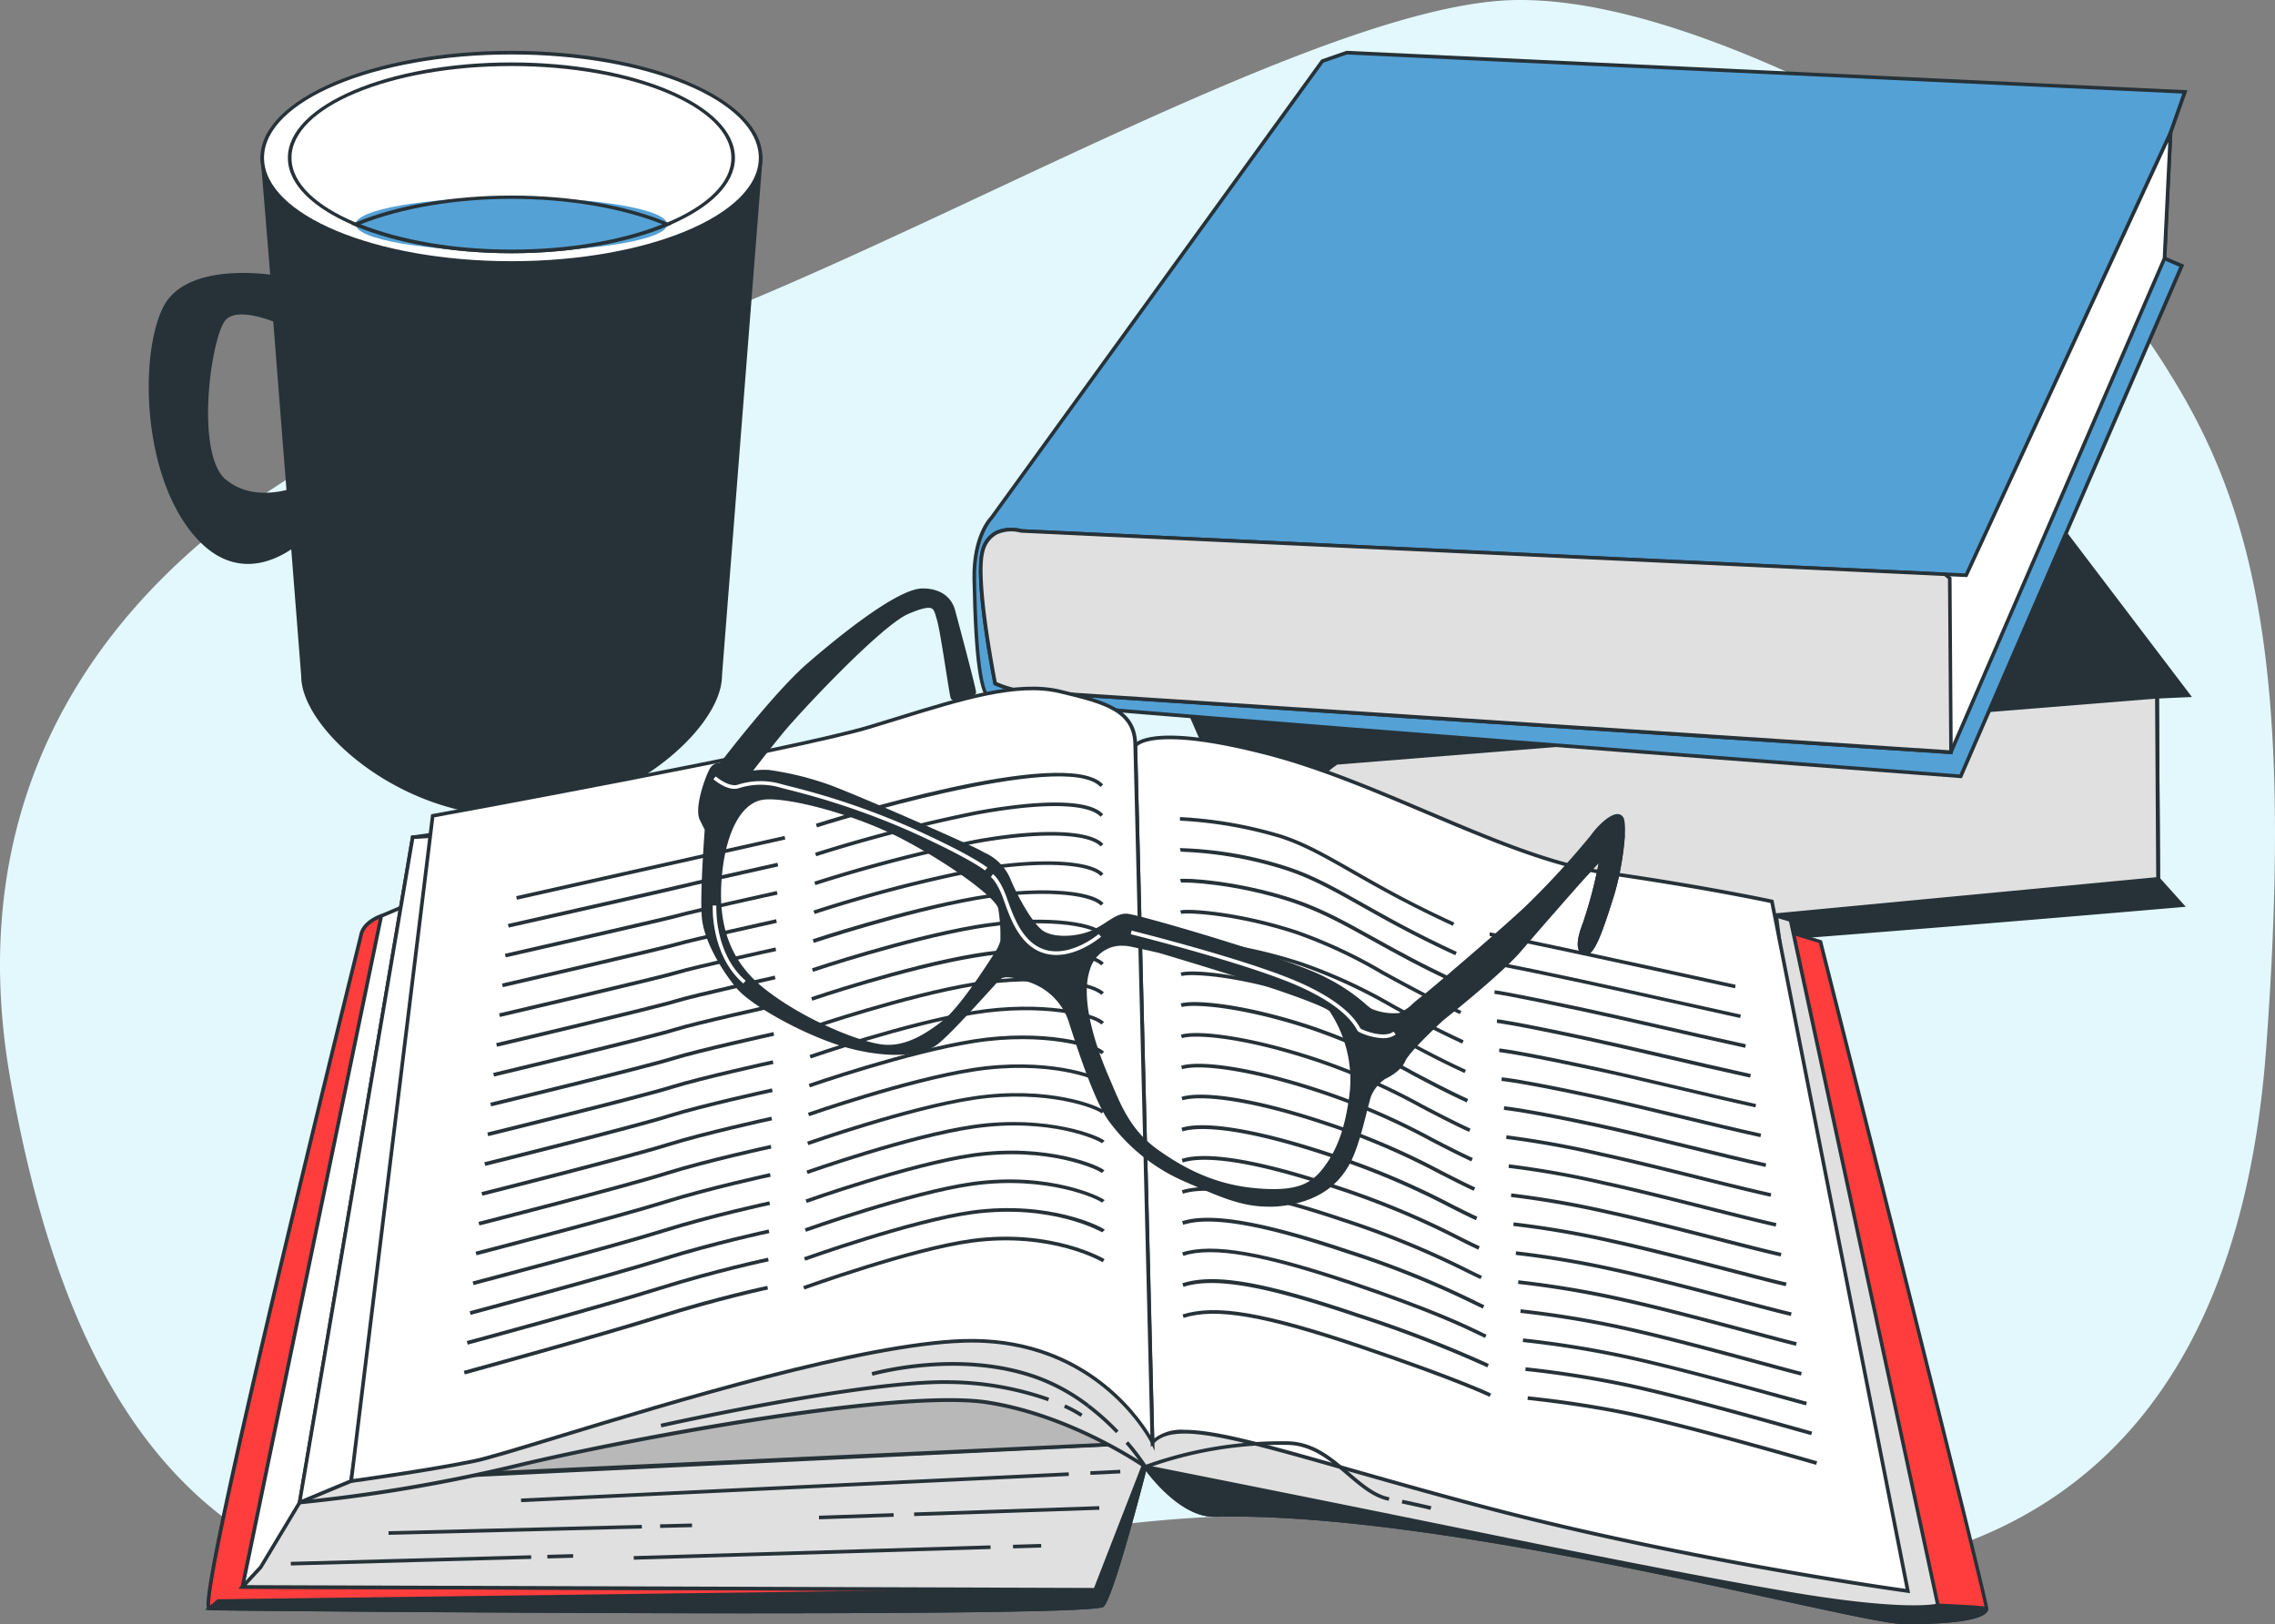 <?xml version="1.0" encoding="UTF-8"?>
<svg xmlns="http://www.w3.org/2000/svg" width="378.107" height="270" viewBox="0 0 378.107 270">
  <rect x="0" y="0" width="378.107" height="270" fill="#808080" stroke="none"/>
  <g id="HomePage_toeic" transform="translate(-40.222 -0.003)">
    <g id="freepik--background-simple--inject-2" transform="translate(0 0.003)">
      <path id="Tracé_311" data-name="Tracé 311" d="M360.587,62.037a106.222,106.222,0,0,0-36.246-35.88C305,14.893,274.407-.457,251.676.013,215.823.748,135.159,51.29,92.982,60.9S-11.164,106.417,1.732,179.49s47.11,94.862,112.575,85.247,88.768-19.229,141.835-7.072,114.06,3.868,120.49-83.3c4.724-63.826-2.236-90.193-16.045-112.326Z" transform="translate(40.222 -0.003)" fill="#e2f8fd"></path>
    </g>
    <g id="freepik--Mug--inject-2" transform="translate(64.942 8.453)">
      <path id="Tracé_312" data-name="Tracé 312" d="M65.411,107.56l1.627,19.8s-14.115-2.313-17.856,5.175S45.435,159.6,54.176,170c6.3,7.5,13.024,4.41,16.3,2.1l1.7,21.633c0,8.078,15.518,22.958,34.663,22.958s34.663-14.88,34.663-22.958l6.753-86.145ZM59.17,161.271c-5.422-4.578-2.5-24.56,0-27.054,1.849-1.855,6.223-.5,8.355.325l2.235,28.494C66.971,163.729,62.574,164.145,59.17,161.271Z" transform="translate(-46.551 -89.777)" fill="#263238"></path>
      <path id="Tracé_313" data-name="Tracé 313" d="M106.665,216.778c-18.627,0-34.94-14.494-34.94-23.259l-1.657-21.084c-3.614,2.41-10.127,4.874-16.265-2.44-8.554-10.193-8.952-29.952-5.03-37.8,3.5-6.994,15.452-5.723,17.8-5.422l-1.62-19.747h83.458v.325L141.653,193.5c-.024,8.783-16.368,23.277-34.988,23.277Zm-36.1-45.446L72.3,193.494c0,7.578,14.862,22.681,34.368,22.681S141,201.073,141,193.518l6.729-85.868H65.574L67.2,127.53l-.386-.06c-.139,0-13.928-2.193-17.536,5.018-3.849,7.7-3.458,27.109,4.958,37.133,6.09,7.229,12.572,4.392,15.892,2.042Zm-4.916-7.7a10.317,10.317,0,0,1-6.837-2.355c-2.337-1.97-3.012-6.452-3.133-9.862-.307-7.374,1.482-16.006,3.114-17.639,1.934-1.94,6.265-.669,8.675.259l.181.066,2.265,28.916-.247.06A16.483,16.483,0,0,1,65.646,163.633Zm-6.452-2.813c3.151,2.663,7.175,2.452,10.078,1.759l-2.2-28.024c-1.928-.723-6.151-2.03-7.831-.325-1.56,1.53-3.259,10.121-2.964,17.193.193,4.717,1.2,7.976,2.916,9.428v-.03Z" transform="translate(-46.383 -89.566)" fill="#263238"></path>
      <ellipse id="Ellipse_3" data-name="Ellipse 3" cx="41.416" cy="17.482" rx="41.416" ry="17.482" transform="translate(18.866 0.301)" fill="#fff"></ellipse>
      <path id="Tracé_314" data-name="Tracé 314" d="M118.913,113.612c-23.006,0-41.723-7.982-41.723-17.789S95.907,78.04,118.913,78.04s41.717,7.982,41.717,17.783S141.9,113.612,118.913,113.612Zm0-34.97c-22.675,0-41.121,7.711-41.121,17.181s18.446,17.187,41.121,17.187,41.115-7.711,41.115-17.187S141.582,78.642,118.913,78.642Z" transform="translate(-58.631 -78.04)" fill="#263238"></path>
      <ellipse id="Ellipse_4" data-name="Ellipse 4" cx="36.85" cy="15.554" rx="36.85" ry="15.554" transform="translate(23.432 2.229)" fill="#fff"></ellipse>
      <path id="Tracé_315" data-name="Tracé 315" d="M121.927,112.957c-20.482,0-37.157-7.115-37.157-15.862S101.439,81.24,121.927,81.24s37.151,7.114,37.151,15.856S142.409,112.957,121.927,112.957Zm0-31.115c-20.157,0-36.554,6.843-36.554,15.253s16.4,15.259,36.554,15.259,36.548-6.843,36.548-15.259S142.078,81.842,121.927,81.842Z" transform="translate(-61.645 -79.312)" fill="#263238"></path>
      <ellipse id="Ellipse_5" data-name="Ellipse 5" cx="25.892" cy="4.488" rx="25.892" ry="4.488" transform="translate(34.39 24.362)" fill="#54a1d6"></ellipse>
      <path id="Tracé_316" data-name="Tracé 316" d="M128.845,127.564c-9.8,0-19.03-1.6-26.012-4.518l-.663-.277.663-.277c6.982-2.91,16.217-4.512,26.012-4.512s19.03,1.6,26.006,4.512l.669.277-.669.277C147.875,125.962,138.634,127.564,128.845,127.564Zm-25.1-4.819c6.825,2.7,15.7,4.217,25.1,4.217s18.271-1.488,25.09-4.217c-6.819-2.7-15.693-4.217-25.09-4.217s-18.271,1.536-25.1,4.241Z" transform="translate(-68.563 -93.92)" fill="#263238"></path>
    </g>
    <g id="freepik--books-2--inject-2" transform="translate(201.845 8.453)">
      <path id="Tracé_317" data-name="Tracé 317" d="M381.8,140.967s19.7,46.783,24.44,49.259,143.73-9.59,143.73-9.59l-3.946-4.392-.187-30.277,5.2-.229-53.1-69.928L377.961,84.575s-6.4,4.434-7.3,8.313a45.756,45.756,0,0,0-.663,9.681Z" transform="translate(-348.943 -38.593)" fill="#263238"></path>
      <path id="Tracé_318" data-name="Tracé 318" d="M410.69,190.61a17.057,17.057,0,0,1-4.777-.349c-4.783-2.494-23.777-47.494-24.578-49.4v-.03l-11.825-38.416v-.042a49.144,49.144,0,0,1,.669-9.759c.855-3.849,7.151-8.313,7.422-8.5l.066-.042h.078L497.871,75.29l.1.133,53.458,70.38-5.482.247.187,29.874,4.271,4.753-.6.048C544.672,181.17,435.358,190.61,410.69,190.61Zm-28.8-50c6.8,16.151,20.621,47.175,24.3,49.091s94.76-5.392,142.959-9.572l-3.614-4.024v-.114l-.187-30.566,4.91-.217-52.651-69.29-119.73,8.741c-.681.488-6.331,4.6-7.108,8.09a47.815,47.815,0,0,0-.663,9.566l11.789,38.3Z" transform="translate(-348.75 -38.386)" fill="#263238"></path>
      <path id="Tracé_319" data-name="Tracé 319" d="M566.9,192.27,430.573,203.246a16.785,16.785,0,0,0-7.44,12.187c-1,8.512,2.44,17.157,5,18.4a16.961,16.961,0,0,0,5.886,1.343l133.067-12.651L566.9,192.27Z" transform="translate(-370.007 -84.896)" fill="#e0e0e0"></path>
      <path id="Tracé_320" data-name="Tracé 320" d="M433.866,235.262a17.048,17.048,0,0,1-6.024-1.374c-2.753-1.337-6.163-10.241-5.169-18.675a17.239,17.239,0,0,1,7.566-12.422l.126-.042,136.651-11.03.193,30.874-.277.03Zm-3.41-31.928a16.674,16.674,0,0,0-7.229,11.934c-1.006,8.6,2.578,16.994,4.819,18.072a16.676,16.676,0,0,0,5.765,1.313l132.754-12.6-.187-29.681L430.457,203.335Z" transform="translate(-369.825 -84.677)" fill="#263238"></path>
      <path id="Tracé_321" data-name="Tracé 321" d="M393.416,15.938,338.422,91.872s-3.012,2.952-2.855,10.187.512,19.036,2.663,19.88S499.513,134.83,499.513,134.83L536.26,49.968l-2.867-1.2.988-20.922,2.41-6.771L397.458,14.54l-4.042,1.4Z" transform="translate(-335.26 -14.233)" fill="#54a1d6"></path>
      <path id="Tracé_322" data-name="Tracé 322" d="M499.507,134.928h-.217c-6.5-.488-159.194-12.09-161.362-12.922-1.741-.669-2.6-6.693-2.861-20.139-.145-7.283,2.819-10.283,2.946-10.41l55.018-75.976,4.181-1.452h.06l139.718,6.554L534.483,27.7,533.5,48.337l2.952,1.265-.12.283-36.819,85.043ZM393.4,15.988l-54.94,75.856c-.06.066-2.934,3.012-2.8,10.006.09,4.645.374,18.783,2.47,19.59,2.066.669,106.067,8.7,160.983,12.886l36.536-84.4-2.783-1.2L533.9,27.53l2.253-6.4L397.3,14.638l-3.9,1.349Z" transform="translate(-335.061 -14.03)" fill="#263238"></path>
      <path id="Tracé_323" data-name="Tracé 323" d="M344.078,102.813s-4.976-1.542-6.392,3.241,2.066,22.115,2.066,22.115a18.752,18.752,0,0,0,4.337,1.283c1.367.042,154.5,10.151,154.5,10.151l35.5-82.085,1-20.9-33.964,73.555-157.049-7.361Z" transform="translate(-335.971 -23.011)" fill="#fff"></path>
      <path id="Tracé_324" data-name="Tracé 324" d="M498.588,138.906h-.211c-1.53-.1-153.151-10.115-154.495-10.151a19.592,19.592,0,0,1-4.446-1.3l-.145-.066-.03-.157c-.145-.711-3.476-17.47-2.054-22.259a4.89,4.89,0,0,1,2.343-3.1,6.334,6.334,0,0,1,4.386-.355l156.808,7.355,34.524-74.79-1.1,22.542ZM339.816,126.942a17.492,17.492,0,0,0,4.084,1.2c1.343.036,145.531,9.56,154.3,10.139l35.4-81.85.922-19.277-33.4,72.32h-.2L343.834,102.1h-.042a5.782,5.782,0,0,0-3.958.3,4.364,4.364,0,0,0-2.054,2.741c-1.3,4.41,1.7,20.06,2.036,21.807Z" transform="translate(-335.775 -22.002)" fill="#263238"></path>
      <path id="Tracé_325" data-name="Tracé 325" d="M497.615,153.542l-153.537-7.2s-4.976-1.542-6.392,3.241,2.066,22.115,2.066,22.115a18.752,18.752,0,0,0,4.337,1.283c1.367.042,154.5,10.151,154.5,10.151l-.211-28.916-.765-.675Z" transform="translate(-335.971 -66.542)" fill="#e0e0e0"></path>
      <path id="Tracé_326" data-name="Tracé 326" d="M498.7,183.266h-.325c-1.53-.1-153.151-10.115-154.495-10.151a19.591,19.591,0,0,1-4.446-1.3l-.145-.066-.03-.157c-.145-.711-3.476-17.47-2.054-22.259a4.89,4.89,0,0,1,2.343-3.1,6.334,6.334,0,0,1,4.386-.355L497.552,153.1l.946.807v.139l.2,29.217ZM339.816,171.3a17.492,17.492,0,0,0,4.084,1.2c1.337.036,144.38,9.482,154.218,10.127l-.211-28.47-.6-.5-153.471-7.2h-.042a5.782,5.782,0,0,0-3.958.3,4.364,4.364,0,0,0-2.054,2.741c-1.3,4.41,1.7,20.06,2.036,21.807Z" transform="translate(-335.775 -66.356)" fill="#263238"></path>
    </g>
    <g id="freepik--book-1--inject-2" transform="translate(74.284 114.152)">
      <path id="Tracé_327" data-name="Tracé 327" d="M382.658,346s5.627,8.115,11.506,7.988c39.193-.855,106.784,17.916,114.627,17.916s13.675-.693,13.675-2.361S494.881,258.7,494.881,258.7l-5.47-1.663,18.783,106.543s-23.307-3.325-70.392-11.175-45.181-14.458-50.868-13.289S382.658,346,382.658,346Z" transform="translate(-226.362 -216.346)" fill="#ff3d3d"></path>
      <path id="Tracé_328" data-name="Tracé 328" d="M508.586,371.951c-2.374,0-10.084-1.681-20.753-4.006-24.844-5.422-66.44-14.506-93.868-13.856H393.8c-5.916,0-11.38-7.783-11.609-8.115l-.048-.1a6.98,6.98,0,0,1,.687-4.819,5.649,5.649,0,0,1,3.825-2.41c2.048-.422,3.169.108,5.615,1.277,4.669,2.223,14.38,6.843,45.362,12.012,43.205,7.229,66.651,10.633,69.976,11.115l-18.8-106.627,6.1,1.861.042.163c1.127,4.458,27.6,109.218,27.6,110.9s-4.687,2.608-13.964,2.608ZM396.658,353.433c27.482,0,67.235,8.669,91.3,13.922,10.633,2.319,18.313,3.994,20.627,3.994,9.862,0,13.374-1.06,13.374-2.06-.084-1.62-18.024-72.928-27.554-110.585l-4.819-1.47L508.363,363.7l-.416-.06c-.229-.036-23.85-3.422-70.4-11.181-31.072-5.175-40.832-9.825-45.524-12.048-2.41-1.139-3.386-1.614-5.229-1.2a5.067,5.067,0,0,0-3.446,2.163,6.273,6.273,0,0,0-.6,4.313c.47.657,5.813,7.928,11.223,7.831.867-.078,1.771-.084,2.687-.084h0Z" transform="translate(-226.157 -216.1)" fill="#263238"></path>
      <path id="Tracé_329" data-name="Tracé 329" d="M514.706,426.271c-8.084-.476-23.813-4.566-62.651-12.536s-67.916-12.8-67.916-12.8l-.819,2.8c1.343,1.765,6.151,7.59,11.139,7.482,39.223-.874,106.814,17.9,114.657,17.9s13.675-.693,13.675-2.361C522.791,426.615,518.736,426.512,514.706,426.271Z" transform="translate(-226.687 -273.559)" fill="#263238"></path>
      <path id="Tracé_330" data-name="Tracé 330" d="M508.917,429.2c-2.374,0-10.084-1.681-20.753-4.006-24.844-5.422-66.428-14.5-93.868-13.855-5.145.133-10.006-5.789-11.386-7.6l-.09-.12.934-3.2.265.042c.289.048,29.566,4.922,67.928,12.8,13.9,2.855,24.789,5.2,33.53,7.084,15.4,3.319,23.88,5.145,29.048,5.422h0c1.536.09,3.084.163,4.4.223q3.964.187,3.964.554c0,1.771-4.7,2.663-13.976,2.663ZM396.989,410.685c27.482,0,67.235,8.669,91.3,13.922,10.633,2.319,18.313,3.994,20.627,3.994,9.1,0,12.8-.9,13.307-1.807-.554-.06-1.91-.12-3.325-.187-1.319-.06-2.867-.133-4.41-.223-5.211-.307-13.711-2.139-29.139-5.458-8.741-1.886-19.627-4.217-33.524-7.084-36.416-7.476-64.633-12.241-67.645-12.747l-.7,2.41c1.434,1.861,5.982,7.229,10.669,7.229h.133c.886-.042,1.789-.048,2.7-.048Z" transform="translate(-226.488 -273.352)" fill="#263238"></path>
      <path id="Tracé_331" data-name="Tracé 331" d="M152.99,252.72s-2.855.952-3.325,3.09-27.825,111.778-25.211,112.049,146.736,1.2,148.4-.476,7.139-23.1,7.139-23.1l-12.145,16.428-125.091-3.09,14.982-102.266-4.747-2.639Z" transform="translate(-123.695 -214.629)" fill="#ff3d3d"></path>
      <path id="Tracé_332" data-name="Tracé 332" d="M214.57,368.474c-41.32,0-89.573-.452-90.362-.524a.392.392,0,0,1-.3-.175c-.434-.6-1.759-2.47,23.982-107.067.747-3.012,1.2-4.88,1.259-5.139.506-2.277,3.4-3.271,3.524-3.307l.127-.042L157.859,255,142.9,357.13l124.6,3.084L280.45,342.69l-.38,1.494c-.56,2.2-5.536,21.53-7.229,23.2-.819.837-27.645,1.084-58.271,1.084Zm-90.181-1.114c4.777.133,144.929,1.163,148.079-.422,1.2-1.2,4.886-14.687,6.627-21.4l-11.3,15.289h-.157l-125.434-3.1.048-.337L157.2,255.328l-4.452-2.446c-.53.2-2.633,1.12-3.012,2.825-.054.265-.506,2.1-1.259,5.151-21.777,88.513-24.506,104.916-24.09,106.5Z" transform="translate(-123.485 -214.43)" fill="#263238"></path>
      <path id="Tracé_333" data-name="Tracé 333" d="M272.953,427.822c1.669-1.669,7.139-23.072,7.139-23.072l-.807,1.084-7.518,19.38-145.784,1.88-1.452,1.2c2.639.235,146.76,1.187,148.423-.476Z" transform="translate(-123.795 -275.074)" fill="#263238"></path>
      <path id="Tracé_334" data-name="Tracé 334" d="M214.395,428.183c-41.32,0-89.573-.452-90.362-.524l-.723-.066,2.1-1.747h.108l145.561-1.873,7.482-19.247,1.717-2.325-.38,1.494c-.56,2.2-5.536,21.53-7.229,23.2h0c-.819.837-27.639,1.084-58.271,1.084Zm-89.519-1.1c11.446.175,143.91,1.108,147.4-.428,1.2-1.307,4.723-14.042,6.512-20.88l-7.3,18.8h-.2l-145.651,1.88-.759.633Z" transform="translate(-123.31 -274.14)" fill="#263238"></path>
      <path id="Tracé_335" data-name="Tracé 335" d="M160.048,250.235l-3.331,1.428L133.65,363.2l141.742.476,9.512-24.494L151.722,345.6,164.09,250Z" transform="translate(-127.421 -213.547)" fill="#fff"></path>
      <path id="Tracé_336" data-name="Tracé 336" d="M275.35,363.766h-.2L133.03,363.29l23.181-112.049,3.572-1.512,4.4-.259-.042.361-12.325,95.242,133.29-6.422-9.759,25.115Zm-141.567-1.072,141.169.47,9.271-23.868-133.091,6.416.048-.355,12.313-95.248-3.614.217-3.139,1.343Z" transform="translate(-127.175 -213.337)" fill="#263238"></path>
      <path id="Tracé_337" data-name="Tracé 337" d="M143.162,408.028,136.7,418.781l-3.048,3.277,141.742.476L284.9,398.04l-133.181,6.422Z" transform="translate(-127.421 -272.406)" fill="#e0e0e0"></path>
      <path id="Tracé_338" data-name="Tracé 338" d="M275.139,422.633h-.2L132.5,422.157l3.5-3.765,6.5-10.807,8.753-3.615L284.9,397.53l-9.759,25.1ZM133.88,421.56l140.85.47L284,398.163l-132.669,6.4-8.434,3.506-6.446,10.717Z" transform="translate(-126.964 -272.203)" fill="#263238"></path>
      <path id="Tracé_339" data-name="Tracé 339" d="M303.583,383.6V361.72l-114.392,12.6-8.56,14.988Z" transform="translate(-146.1 -257.966)" fill="#b8b8b8"></path>
      <path id="Tracé_340" data-name="Tracé 340" d="M179.74,389.421l8.91-15.59h.157L303.53,361.18v22.494h-.289l-123.5,5.747Zm9.283-15.03-8.217,14.374L302.927,383.1V361.843l-113.9,12.548Z" transform="translate(-145.746 -257.751)" fill="#263238"></path>
      <path id="Tracé_341" data-name="Tracé 341" d="M171.555,230.252l-3.325.476L149.44,341.313a262.823,262.823,0,0,0,36.386-6.181c20.928-4.976,63.5-12.609,77.772-10.464s26.4,10.681,26.4,10.681,17.807,3.536,37.783,7.578,49.705,10.241,69.446,13.56,24.494,1.9,24.494,1.9L397.225,244.469l-2.38-.687,13.078,103.211s-82.482-22.8-93.434-22.8-16.868-11.657-38.765-15.934-46.386,4.277-67.067,7.831a286.747,286.747,0,0,0-38.289,9.518l5.47-95.368-4.283.012Z" transform="translate(-133.699 -205.691)" fill="#e0e0e0"></path>
      <path id="Tracé_342" data-name="Tracé 342" d="M417.432,358.827c-3.554,0-9.849-.422-20.482-2.217-16.627-2.777-40.289-7.6-59.3-11.494L327.48,343.05c-19.747-3.994-37.6-7.542-37.783-7.578l-.114-.048c-.121-.084-12.241-8.542-26.271-10.651-14.494-2.175-58.434,5.874-77.651,10.458a262.55,262.55,0,0,1-36.434,6.193l-.386.03.066-.38,18.825-110.808,3.614-.506h4.6L170.485,325a290.876,290.876,0,0,1,37.916-9.386c5.217-.9,10.6-2.1,16.3-3.367,16.946-3.783,34.464-7.687,50.88-4.476,11.849,2.319,19.072,6.807,24.88,10.41,4.958,3.084,8.874,5.518,13.825,5.518,10.56,0,85.916,20.711,93.079,22.687L394.245,243.164l3.012.9.036.175,24.536,114.187-.265.078a16.325,16.325,0,0,1-4.133.325ZM289.877,334.893c1.169.235,18.554,3.687,37.723,7.566l10.169,2.066c19.006,3.874,42.663,8.687,59.265,11.488,16.91,2.855,22.825,2.193,24.1,1.97l-24.4-113.446-1.765-.53,13.078,103.2-.434-.12c-.825-.229-82.579-22.789-93.374-22.789-5.127,0-9.108-2.476-14.145-5.608-5.759-3.578-12.934-8.036-24.7-10.331-16.265-3.187-33.735.7-50.6,4.47-5.7,1.271-11.09,2.476-16.325,3.38a287.946,287.946,0,0,0-38.247,9.5l-.422.145,5.488-95.513h-3.94l-3.09.44L149.575,340.767a267.068,267.068,0,0,0,35.958-6.145c19.88-4.741,63.115-12.651,77.88-10.47,13.687,2.078,25.566,10.121,26.464,10.741Z" transform="translate(-133.46 -205.5)" fill="#263238"></path>
      <path id="Tracé_343" data-name="Tracé 343" d="M158,337.755l-8.56,3.566,18.789-110.585,7.608-.476Z" transform="translate(-133.699 -205.699)" fill="#fff"></path>
      <path id="Tracé_344" data-name="Tracé 344" d="M148.79,341.594l18.922-111.362,8.229-.512L158.013,337.757l-9.223,3.837ZM168.224,230.8,149.549,340.618l7.9-3.3L175.2,230.371Z" transform="translate(-133.441 -205.484)" fill="#263238"></path>
      <path id="Tracé_345" data-name="Tracé 345" d="M379.99,204.866s2.145-3.807,21.645,1.2,39.922,17.566,56.573,19.94,27.572,4.723,27.572,4.723l22.6,114.633s-36.85-4.994-71.573-14.247-49.44-15.446-53.958-10.434Z" transform="translate(-225.363 -195.052)" fill="#fff"></path>
      <path id="Tracé_346" data-name="Tracé 346" d="M508.563,345.554l-.416-.06c-.367-.048-37.277-5.1-71.621-14.277-8.265-2.2-15.313-4.217-21.524-5.982-19.181-5.464-28.819-8.2-32.133-4.536l-.506.554L379.49,204.6l.042-.072c.09-.169,2.476-3.952,21.976,1.042,8.9,2.283,18.012,6.145,26.819,9.874,10.645,4.512,20.693,8.777,29.723,10.066,16.464,2.349,27.5,4.735,27.609,4.759l.193.042ZM387.99,318.4c5.241,0,13.777,2.41,27.2,6.253,6.211,1.765,13.253,3.771,21.518,5.982,32.307,8.633,66.946,13.615,71.1,14.2L485.34,230.819c-1.542-.325-12.121-2.53-27.374-4.711-9.109-1.3-19.193-5.578-29.874-10.1-8.783-3.729-17.874-7.578-26.735-9.849-17.47-4.482-20.856-1.807-21.259-1.38l2.831,115.061A7.5,7.5,0,0,1,387.99,318.4Z" transform="translate(-225.164 -194.86)" fill="#263238"></path>
      <g id="Groupe_30" data-name="Groupe 30" transform="translate(23.958)">
        <path id="Tracé_347" data-name="Tracé 347" d="M518.527,266.585c-38.386-8.434-40.693-8.687-40.777-8.693v-.6c.048,0,1.681.1,40.886,8.711Z" transform="translate(-288.189 -216.446)" fill="#263238"></path>
        <path id="Tracé_348" data-name="Tracé 348" d="M519.633,274.7c-4.892-1.078-9.4-2.078-13.44-2.982-5.114-1.139-9.53-2.12-13.048-2.874-13.289-2.849-14.681-2.97-14.735-2.976l.03-.6c.048,0,1.3.09,14.831,3.012,3.518.753,7.934,1.741,13.048,2.88l13.446,2.976Z" transform="translate(-288.451 -219.618)" fill="#263238"></path>
        <path id="Tracé_349" data-name="Tracé 349" d="M520.735,282.836c-5.1-1.12-10.127-2.265-14.572-3.277-4.741-1.078-8.831-2.006-12.193-2.729-13.048-2.8-14.837-2.952-14.91-2.958l.042-.6c.066,0,1.807.145,14.994,2.97,3.361.723,7.458,1.657,12.2,2.735,4.44,1.006,9.47,2.151,14.566,3.271l-.133.59Z" transform="translate(-288.71 -222.799)" fill="#263238"></path>
        <path id="Tracé_350" data-name="Tracé 350" d="M521.817,290.969c-4.819-1.054-9.729-2.2-14.494-3.307-4.663-1.078-9.072-2.1-12.542-2.849-12.753-2.735-15.06-2.934-15.06-2.94l.042-.6c.09,0,2.319.193,15.175,2.952,3.476.747,7.886,1.765,12.554,2.849,4.765,1.1,9.693,2.247,14.458,3.3Z" transform="translate(-288.972 -225.98)" fill="#263238"></path>
        <path id="Tracé_351" data-name="Tracé 351" d="M522.945,299.125c-4.386-.964-9.325-2.133-14.1-3.259-4.91-1.157-9.548-2.259-13.223-3.012-12.434-2.669-15.235-2.922-15.265-2.922l.048-.6c.108,0,2.831.247,15.343,2.934,3.681.789,8.319,1.886,13.253,3.048,4.771,1.127,9.7,2.289,14.084,3.253l-.145.56Z" transform="translate(-289.226 -229.184)" fill="#263238"></path>
        <path id="Tracé_352" data-name="Tracé 352" d="M524.046,307.238c-3.94-.867-8.813-2.036-13.53-3.169-4.988-1.2-10.151-2.446-14.06-3.283-12.115-2.6-15.41-2.9-15.446-2.9l.054-.6c.133,0,3.343.3,15.518,2.916,3.916.843,9.078,2.084,14.078,3.283,4.711,1.133,9.578,2.307,13.512,3.169Z" transform="translate(-289.485 -232.345)" fill="#263238"></path>
        <path id="Tracé_353" data-name="Tracé 353" d="M525.152,315.37c-3.488-.765-8.048-1.88-12.88-3.06-5.313-1.3-10.843-2.645-14.988-3.542-11.777-2.53-15.578-2.88-15.615-2.886l.048-.6c.036,0,3.861.349,15.693,2.892,4.181.9,9.687,2.247,15.006,3.548,4.819,1.175,9.38,2.289,12.861,3.054l-.126.6Z" transform="translate(-289.747 -235.526)" fill="#263238"></path>
        <path id="Tracé_354" data-name="Tracé 354" d="M526.254,323.507c-3.012-.669-7.464-1.765-12.145-2.928-5.669-1.41-11.53-2.861-15.994-3.825a156.756,156.756,0,0,0-15.8-2.861l.054-.6a159.024,159.024,0,0,1,15.868,2.874c4.47.964,10.337,2.41,16.012,3.831,4.681,1.163,9.1,2.259,12.127,2.922Z" transform="translate(-290.006 -238.711)" fill="#263238"></path>
        <path id="Tracé_355" data-name="Tracé 355" d="M527.356,331.639c-2.6-.572-6.837-1.639-11.313-2.765-5.771-1.458-12.313-3.108-17.1-4.139a149.138,149.138,0,0,0-15.97-2.843l.054-.6a156.8,156.8,0,0,1,16.042,2.861c4.819,1.03,11.343,2.681,17.121,4.139,4.476,1.127,8.7,2.193,11.3,2.765Z" transform="translate(-290.264 -241.891)" fill="#263238"></path>
        <path id="Tracé_356" data-name="Tracé 356" d="M528.462,339.8c-2.181-.476-6.024-1.452-10.422-2.584-6.157-1.578-13.133-3.361-18.265-4.47a158.1,158.1,0,0,0-16.145-2.825l.054-.6a154.313,154.313,0,0,1,16.217,2.837c5.145,1.108,12.127,2.892,18.289,4.47,4.416,1.127,8.229,2.108,10.4,2.584l-.133.59Z" transform="translate(-290.527 -245.084)" fill="#263238"></path>
        <path id="Tracé_357" data-name="Tracé 357" d="M529.563,347.919c-1.771-.392-5.319-1.313-9.428-2.38-6.247-1.621-14.018-3.614-19.536-4.819a154.386,154.386,0,0,0-16.319-2.807l.054-.6a159.205,159.205,0,0,1,16.4,2.813c5.53,1.2,13.307,3.211,19.56,4.819,4.1,1.066,7.645,1.988,9.41,2.374Z" transform="translate(-290.785 -248.261)" fill="#263238"></path>
        <path id="Tracé_358" data-name="Tracé 358" d="M530.671,356.047c-1.392-.307-4.47-1.12-8.367-2.145-6.3-1.657-14.934-3.928-20.874-5.211a157.472,157.472,0,0,0-16.5-2.789l.06-.6a160.606,160.606,0,0,1,16.566,2.8c5.952,1.283,14.59,3.56,20.9,5.223,3.886,1.018,6.958,1.807,8.337,2.133l-.127.59Z" transform="translate(-291.043 -251.437)" fill="#263238"></path>
        <path id="Tracé_359" data-name="Tracé 359" d="M531.777,364.18c-1.03-.229-3.741-.952-7.169-1.867-6.723-1.807-15.928-4.253-22.35-5.639A160.813,160.813,0,0,0,485.59,353.9l.054-.6a160.577,160.577,0,0,1,16.741,2.777c6.434,1.392,15.663,3.849,22.38,5.651,3.422.91,6.12,1.633,7.139,1.855Z" transform="translate(-291.306 -254.618)" fill="#263238"></path>
        <path id="Tracé_360" data-name="Tracé 360" d="M532.867,372.312c-.7-.157-2.849-.735-5.825-1.542-6.349-1.723-16.988-4.6-23.964-6.114A164.517,164.517,0,0,0,486.21,361.9l.06-.6a163.832,163.832,0,0,1,16.916,2.765c6.994,1.506,17.639,4.392,23.994,6.115,2.97.807,5.115,1.386,5.8,1.536l-.108.6Z" transform="translate(-291.552 -257.799)" fill="#263238"></path>
        <path id="Tracé_361" data-name="Tracé 361" d="M533.981,380.461c-.4-.09-1.958-.518-4.307-1.163-6.325-1.747-18.072-4.988-25.759-6.627a166.037,166.037,0,0,0-17.024-2.729l.06-.6a167.081,167.081,0,0,1,17.09,2.747c7.675,1.657,19.458,4.9,25.789,6.627,2.259.6,3.892,1.072,4.277,1.157l-.126.59Z" transform="translate(-291.823 -260.995)" fill="#263238"></path>
        <path id="Tracé_362" data-name="Tracé 362" d="M535.106,388.581c-.157-.036-.982-.265-2.47-.681-5.771-1.62-19.277-5.422-27.868-7.271a168.749,168.749,0,0,0-17.169-2.717l.054-.6a172.2,172.2,0,0,1,17.271,2.729c8.608,1.861,22.133,5.657,27.9,7.277,1.331.374,2.3.645,2.44.675l-.163.59Z" transform="translate(-292.105 -264.164)" fill="#263238"></path>
        <path id="Tracé_363" data-name="Tracé 363" d="M536.17,396.708c-.193-.054-19.627-5.723-30.6-8.1-8.4-1.807-17.283-2.687-17.374-2.7l.06-.6a175.7,175.7,0,0,1,17.44,2.7c10.988,2.41,30.446,8.054,30.639,8.108Z" transform="translate(-292.344 -267.345)" fill="#263238"></path>
        <path id="Tracé_364" data-name="Tracé 364" d="M437.666,243.544c-7.476-3.44-12.735-6.44-16.958-8.849-4.392-2.512-7.868-4.488-11.7-5.729a70.171,70.171,0,0,0-16.7-2.9v-.6a70.626,70.626,0,0,1,16.868,2.934c3.9,1.259,7.392,3.253,11.819,5.777,4.217,2.41,9.458,5.422,16.91,8.825Z" transform="translate(-254.219 -203.79)" fill="#263238"></path>
        <path id="Tracé_365" data-name="Tracé 365" d="M438.053,251.83c-6.7-3.084-11.645-5.868-15.615-8.1-4.633-2.608-8.3-4.669-12.59-6.06a64.215,64.215,0,0,0-17.422-3.048l-.157-.6a63.318,63.318,0,0,1,17.765,3.06c4.355,1.41,8.036,3.482,12.7,6.108,4.163,2.343,8.886,5.006,15.572,8.084Z" transform="translate(-254.203 -207.185)" fill="#263238"></path>
        <path id="Tracé_366" data-name="Tracé 366" d="M438.453,260.1c-5.976-2.753-10.392-5.2-14.289-7.374-4.849-2.7-8.681-4.819-13.458-6.386-9.349-3.048-17.693-3.337-18.2-3.187l-.181-.6c.723-.229,9.362.187,18.572,3.193,4.819,1.578,8.687,3.717,13.566,6.434,3.886,2.157,8.289,4.608,14.247,7.349l-.253.572Z" transform="translate(-254.223 -210.566)" fill="#263238"></path>
        <path id="Tracé_367" data-name="Tracé 367" d="M438.858,268.412c-5.289-2.41-9.374-4.675-12.976-6.627a80.51,80.51,0,0,0-14.319-6.693c-9.855-3.229-18.127-3.614-19.012-3.331l-.181-.572c1.2-.386,9.729.169,19.38,3.331a81.443,81.443,0,0,1,14.422,6.735c3.615,1.976,7.669,4.217,12.934,6.627l-.247.53Z" transform="translate(-254.243 -213.978)" fill="#263238"></path>
        <path id="Tracé_368" data-name="Tracé 368" d="M439.258,276.684c-4.633-2.133-8.374-4.163-11.675-5.952a87.025,87.025,0,0,0-15.169-6.988c-10.554-3.47-18.675-3.825-19.813-3.464l-.181-.572c1.464-.47,10.1.151,20.187,3.464a86.9,86.9,0,0,1,15.265,7.03c3.289,1.807,7.024,3.807,11.633,5.934Z" transform="translate(-254.263 -217.352)" fill="#263238"></path>
        <path id="Tracé_369" data-name="Tracé 369" d="M439.657,284.96c-4.012-1.843-7.259-3.584-10.392-5.271a91.294,91.294,0,0,0-15.994-7.229c-11.163-3.687-19.163-4.066-20.621-3.614l-.181-.572c1.837-.6,10.428.114,20.988,3.614a94.809,94.809,0,0,1,16.09,7.3c3.127,1.681,6.367,3.416,10.362,5.253l-.253.524Z" transform="translate(-254.282 -220.736)" fill="#263238"></path>
        <path id="Tracé_370" data-name="Tracé 370" d="M440.056,293.206c-3.428-1.572-6.331-3.114-9.133-4.6a100.884,100.884,0,0,0-16.8-7.512c-11.488-3.8-19.627-4.313-21.428-3.735l-.181-.6c2.157-.687,10.578,0,21.8,3.741a99.946,99.946,0,0,1,16.868,7.554c2.8,1.482,5.7,3.012,9.108,4.584Z" transform="translate(-254.302 -224.091)" fill="#263238"></path>
        <path id="Tracé_371" data-name="Tracé 371" d="M440.456,301.5c-2.88-1.325-5.422-2.669-7.91-3.964A105.911,105.911,0,0,0,414.98,289.8c-12.259-4.078-20.139-4.542-22.229-3.88l-.181-.572c2.7-.861,11.548.2,22.6,3.88a108.293,108.293,0,0,1,17.657,7.783c2.464,1.289,5.012,2.626,7.88,3.946Z" transform="translate(-254.322 -227.488)" fill="#263238"></path>
        <path id="Tracé_372" data-name="Tracé 372" d="M440.855,309.77c-2.374-1.09-4.482-2.187-6.717-3.343a114.359,114.359,0,0,0-18.3-7.952c-11.964-3.988-20.331-4.874-23.036-4.012l-.181-.572c2.892-.922,11.247-.036,23.41,4.012a114.867,114.867,0,0,1,18.386,7.988c2.229,1.157,4.331,2.247,6.693,3.331Z" transform="translate(-254.342 -230.865)" fill="#263238"></path>
        <path id="Tracé_373" data-name="Tracé 373" d="M441.275,318.047c-1.9-.874-3.681-1.807-5.566-2.753a121.665,121.665,0,0,0-18.964-8.127c-13.283-4.44-21.145-5.006-23.844-4.151l-.181-.572c2.916-.928,10.807-.325,24.217,4.151a121.923,121.923,0,0,1,19.078,8.163c1.874.964,3.651,1.874,5.542,2.747l-.283.542Z" transform="translate(-254.382 -234.25)" fill="#263238"></path>
        <path id="Tracé_374" data-name="Tracé 374" d="M441.654,326.3c-1.476-.681-2.928-1.422-4.47-2.2a130.258,130.258,0,0,0-19.633-8.277c-16.765-5.608-22.825-4.867-24.651-4.283l-.181-.6c3.976-1.259,13.1.3,25.018,4.289a129.279,129.279,0,0,1,19.717,8.313c1.536.777,2.982,1.512,4.452,2.187l-.253.572Z" transform="translate(-254.382 -237.606)" fill="#263238"></path>
        <path id="Tracé_375" data-name="Tracé 375" d="M442.073,334.57c-1.1-.506-2.235-1.078-3.44-1.681a137.655,137.655,0,0,0-20.211-8.386c-15.831-5.307-22.578-5.331-25.452-4.416l-.181-.6c4.217-1.349,13.175.181,25.825,4.428a138.8,138.8,0,0,1,20.289,8.434c1.2.6,2.337,1.169,3.422,1.669Z" transform="translate(-254.41 -240.984)" fill="#263238"></path>
        <path id="Tracé_376" data-name="Tracé 376" d="M442.453,342.874c-.759-.355-1.56-.753-2.488-1.2a148.044,148.044,0,0,0-20.7-8.434c-13.1-4.4-21.928-5.934-26.259-4.56l-.181-.572c4.512-1.434,13.223.054,26.633,4.56a145.049,145.049,0,0,1,20.777,8.476c.928.458,1.723.855,2.476,1.2l-.253.53Z" transform="translate(-254.422 -244.391)" fill="#263238"></path>
        <path id="Tracé_377" data-name="Tracé 377" d="M442.86,351.137c-.476-.223-1.012-.482-1.639-.789a152.976,152.976,0,0,0-21.084-8.434c-13.855-4.663-22.464-6.157-27.066-4.693l-.181-.6c4.729-1.506,13.446,0,27.44,4.7A154.781,154.781,0,0,1,441.5,349.8c.6.307,1.157.566,1.627.783l-.265.554Z" transform="translate(-254.449 -247.762)" fill="#263238"></path>
        <path id="Tracé_378" data-name="Tracé 378" d="M443.252,359.414l-.916-.44c-2.41-1.157-7.958-3.874-21.362-8.392-14.651-4.94-22.988-6.386-27.868-4.819l-.187-.572c5.018-1.6,13.464-.151,28.247,4.819,13.44,4.536,19.042,7.259,21.434,8.434.361.181.657.325.9.434Z" transform="translate(-254.461 -251.148)" fill="#263238"></path>
        <path id="Tracé_379" data-name="Tracé 379" d="M443.651,367.657l-.349-.169a203.869,203.869,0,0,0-21.476-8.259c-15.259-5.151-23.566-6.59-28.669-4.964l-.187-.6c5.313-1.687,13.458-.3,29.048,4.976a203.334,203.334,0,0,1,21.542,8.283l.343.163-.253.572Z" transform="translate(-254.481 -254.493)" fill="#263238"></path>
        <path id="Tracé_380" data-name="Tracé 380" d="M444.044,375.94c-.048,0-5.048-2.488-21.362-8.006-16.084-5.422-24.1-6.825-29.476-5.108l-.187-.572c5.542-1.765,13.633-.38,29.856,5.108,16.368,5.536,21.392,8.018,21.44,8.042Z" transform="translate(-254.501 -257.891)" fill="#263238"></path>
        <path id="Tracé_381" data-name="Tracé 381" d="M293.976,199.5l2.855,115.82s-8.56-17.6-31.392-16.868-73.247,18.313-81.326,19.976-20.464,3.325-20.464,3.325L177.2,211.168s59.91-10.952,72.561-14.759,23.548-7.831,31.633-5.946S293.976,193.795,293.976,199.5Z" transform="translate(-163.307 -189.686)" fill="#fff"></path>
        <path id="Tracé_382" data-name="Tracé 382" d="M163.08,321.894l.048-.386,13.578-110.8.217-.042c.6-.108,60.061-10.976,72.506-14.735,1.633-.494,3.235-.988,4.819-1.476,10.657-3.3,19.88-6.151,26.976-4.476,7.958,1.874,12.837,3.325,12.837,9.325l2.892,117.2-.6-1.241c-.084-.175-8.753-17.422-31.115-16.717-16.771.524-48.416,10.169-67.326,15.928-6.855,2.09-11.813,3.614-13.958,4.042-8,1.651-20.35,3.319-20.482,3.337l-.392.036Zm14.169-110.681L163.773,321.2c2.157-.3,12.862-1.807,20.042-3.277,2.121-.434,7.319-2.018,13.9-4.024,18.94-5.771,50.6-15.428,67.47-15.958,19.476-.6,28.747,12.175,31.072,15.994L293.436,199.3c0-5.56-4.47-6.886-12.368-8.741-6.964-1.639-16.09,1.2-26.663,4.464-1.578.482-3.181.982-4.819,1.476-12.1,3.651-68.35,13.982-72.338,14.711Z" transform="translate(-163.08 -189.489)" fill="#263238"></path>
        <rect id="Rectangle_68" data-name="Rectangle 68" width="45.711" height="0.602" transform="translate(27.767 34.826) rotate(-12.65)" fill="#263238"></rect>
        <path id="Tracé_383" data-name="Tracé 383" d="M207.023,248.857l-.133-.6c9.753-2.2,28.313-6.4,28.838-6.56.6-.193,15.337-3.47,15.964-3.614l.126.6c-5.3,1.2-15.44,3.452-15.91,3.614C235.246,242.5,208.173,248.6,207.023,248.857Z" transform="translate(-180.498 -208.808)" fill="#263238"></path>
        <path id="Tracé_384" data-name="Tracé 384" d="M206.213,256.906l-.133-.6c.277-.066,27.789-6.337,29.072-6.741s15.494-3.554,16.1-3.693l.133.6c-.151,0-14.868,3.3-16.054,3.675-1.307.452-27.982,6.476-29.121,6.759Z" transform="translate(-180.176 -211.905)" fill="#263238"></path>
        <path id="Tracé_385" data-name="Tracé 385" d="M205.409,264.955l-.139-.6c.271-.06,27.374-6.313,29.313-6.922,1.807-.566,15.663-3.645,16.235-3.771l.133.6c-.145.036-14.41,3.2-16.187,3.759-1.958.614-28.241,6.681-29.356,6.934Z" transform="translate(-179.854 -215.002)" fill="#263238"></path>
        <path id="Tracé_386" data-name="Tracé 386" d="M204.6,273.01l-.139-.6c.271-.06,26.964-6.3,29.548-7.108,2.41-.753,15.807-3.723,16.38-3.849l.126.6c-.139,0-13.952,3.09-16.325,3.837C231.581,266.709,205.695,272.751,204.6,273.01Z" transform="translate(-179.532 -218.1)" fill="#263238"></path>
        <path id="Tracé_387" data-name="Tracé 387" d="M203.789,281.049l-.139-.6c.265-.06,26.554-6.271,29.789-7.289,3.012-.94,15.964-3.807,16.512-3.928l.133.6c-.139.03-13.494,3.012-16.464,3.916C230.361,274.772,204.873,280.8,203.789,281.049Z" transform="translate(-179.21 -221.193)" fill="#263238"></path>
        <path id="Tracé_388" data-name="Tracé 388" d="M202.979,289.1l-.139-.6c.259-.06,26.139-6.247,30.024-7.47,3.614-1.133,16.524-3.982,16.651-4.012l.133.6c-.133.03-13.036,2.874-16.6,3.994C229.141,282.863,203.238,289.038,202.979,289.1Z" transform="translate(-178.888 -224.29)" fill="#263238"></path>
        <path id="Tracé_389" data-name="Tracé 389" d="M202.169,297.153l-.139-.6c.253-.06,25.729-6.229,30.259-7.651,4.217-1.319,16.669-4.066,16.8-4.09l.126.6c-.126.03-12.572,2.771-16.741,4.078-4.548,1.428-30.042,7.6-30.3,7.663Z" transform="translate(-178.566 -227.387)" fill="#263238"></path>
        <path id="Tracé_390" data-name="Tracé 390" d="M201.359,305.2l-.139-.6c.247-.066,25.3-6.211,30.5-7.831,4.783-1.506,16.807-4.145,16.928-4.175l.133.6c-.127,0-12.121,2.663-16.868,4.157-5.217,1.633-30.3,7.789-30.554,7.849Z" transform="translate(-178.244 -230.481)" fill="#263238"></path>
        <path id="Tracé_391" data-name="Tracé 391" d="M200.551,313.224l-.151-.6c.253-.06,24.91-6.187,30.723-8.024,5.386-1.693,16.952-4.217,17.066-4.247l.133.6c-.114,0-11.657,2.548-17.018,4.217C225.472,307.043,200.8,313.175,200.551,313.224Z" transform="translate(-177.918 -233.566)" fill="#263238"></path>
        <path id="Tracé_392" data-name="Tracé 392" d="M199.741,321.289l-.151-.6c.247-.06,24.494-6.169,30.982-8.2,5.976-1.88,17.09-4.307,17.2-4.331l.126.6c-.108,0-11.2,2.446-17.157,4.313C224.253,315.12,199.982,321.228,199.741,321.289Z" transform="translate(-177.596 -236.667)" fill="#263238"></path>
        <path id="Tracé_393" data-name="Tracé 393" d="M198.931,329.338l-.151-.6c.241-.06,24.1-6.145,31.217-8.386,6.578-2.066,17.235-4.386,17.343-4.41l.126.6c-.1,0-10.741,2.331-17.289,4.392-7.151,2.253-31.006,8.343-31.247,8.4Z" transform="translate(-177.274 -239.764)" fill="#263238"></path>
        <path id="Tracé_394" data-name="Tracé 394" d="M198.121,337.383l-.151-.6c.235-.06,23.675-6.121,31.452-8.566,7.175-2.259,17.386-4.47,17.47-4.494l.126.6c-.1,0-10.283,2.229-17.434,4.476C221.807,331.256,198.35,337.322,198.121,337.383Z" transform="translate(-176.952 -242.857)" fill="#263238"></path>
        <path id="Tracé_395" data-name="Tracé 395" d="M197.311,345.432l-.151-.6c.229-.06,23.259-6.1,31.693-8.747,7.771-2.446,17.524-4.554,17.621-4.572l.127.6c-.1,0-9.825,2.12-17.566,4.554C220.588,339.323,197.546,345.372,197.311,345.432Z" transform="translate(-176.63 -245.955)" fill="#263238"></path>
        <path id="Tracé_396" data-name="Tracé 396" d="M196.5,353.473l-.157-.6c.229-.066,22.85-6.084,31.928-8.94,8.368-2.626,17.669-4.627,17.759-4.651l.126.6c-.09,0-9.361,2.012-17.7,4.639C219.388,347.376,196.726,353.4,196.5,353.473Z" transform="translate(-176.304 -249.044)" fill="#263238"></path>
        <path id="Tracé_397" data-name="Tracé 397" d="M195.7,361.522l-.157-.6c.223-.06,22.434-6.06,32.163-9.121,8.97-2.819,17.813-4.711,17.9-4.729l.12.6c-.084,0-8.9,1.9-17.843,4.711-9.741,3.078-31.964,9.078-32.187,9.139Z" transform="translate(-175.986 -252.141)" fill="#263238"></path>
        <path id="Tracé_398" data-name="Tracé 398" d="M194.887,369.563l-.157-.6c.217-.06,22.024-6.024,32.4-9.3,9.56-3.012,17.952-4.819,18.036-4.819l.126.6c-.084,0-8.434,1.807-17.982,4.819C216.941,363.521,195.1,369.5,194.887,369.563Z" transform="translate(-175.664 -255.23)" fill="#263238"></path>
        <path id="Tracé_399" data-name="Tracé 399" d="M292.047,222.328l-.187-.6c1.7-.542,41.675-13.193,47.741-6.524l-.446.41c-5.807-6.361-46.7,6.584-47.109,6.717Z" transform="translate(-214.281 -198.942)" fill="#263238"></path>
        <path id="Tracé_400" data-name="Tracé 400" d="M291.827,230.386l-.187-.572a259.3,259.3,0,0,1,26.747-6.922c5.313-.988,18.012-2.916,21.145.53l-.446.41c-2.03-2.241-9.729-2.367-20.59-.349A258.466,258.466,0,0,0,291.827,230.386Z" transform="translate(-214.194 -202.199)" fill="#263238"></path>
        <path id="Tracé_401" data-name="Tracé 401" d="M291.611,238.419l-.181-.572a249.57,249.57,0,0,1,26.825-6.982c10.717-1.94,19.048-1.657,21.211.723l-.446.41c-1.994-2.2-10.3-2.41-20.657-.536A249.924,249.924,0,0,0,291.611,238.419Z" transform="translate(-214.11 -205.43)" fill="#263238"></path>
        <path id="Tracé_402" data-name="Tracé 402" d="M291.393,246.444l-.193-.572a235.981,235.981,0,0,1,26.91-7.036c10.187-1.807,19.139-1.446,21.283.91l-.446.41c-1.982-2.181-10.892-2.494-20.729-.729a234.907,234.907,0,0,0-26.825,7.018Z" transform="translate(-214.019 -208.654)" fill="#263238"></path>
        <path id="Tracé_403" data-name="Tracé 403" d="M291.177,254.425l-.187-.6c.145-.048,14.97-4.982,26.988-7.1,9.837-1.729,19.217-1.247,21.35,1.1l-.446.41c-1.723-1.9-10.163-2.789-20.8-.922C306.111,249.455,291.357,254.377,291.177,254.425Z" transform="translate(-213.935 -211.834)" fill="#263238"></path>
        <path id="Tracé_404" data-name="Tracé 404" d="M290.963,262.449l-.193-.572c.151-.054,15.223-5.121,27.072-7.163,10.47-1.807,19.524-.783,21.422,1.3l-.452.41c-1.506-1.663-9.807-3.012-20.868-1.108C306.144,257.358,291.113,262.394,290.963,262.449Z" transform="translate(-213.848 -215.05)" fill="#263238"></path>
        <path id="Tracé_405" data-name="Tracé 405" d="M290.743,270.433l-.193-.572c.151-.054,15.476-5.253,27.157-7.229,11.241-1.886,19.862-.283,21.488,1.524l-.446.41c-1.367-1.506-9.536-3.223-20.946-1.3C306.177,265.192,290.893,270.379,290.743,270.433Z" transform="translate(-213.76 -218.233)" fill="#263238"></path>
        <path id="Tracé_406" data-name="Tracé 406" d="M290.523,278.418l-.193-.572c.157-.054,15.735-5.38,27.235-7.277s20.115.09,21.56,1.675l-.446.41c-1.331-1.464-9.952-3.313-21.012-1.494C306.21,273.05,290.679,278.364,290.523,278.418Z" transform="translate(-213.673 -221.417)" fill="#263238"></path>
        <path id="Tracé_407" data-name="Tracé 407" d="M290.309,286.4l-.2-.566c.157-.06,15.988-5.512,27.319-7.343,11.241-1.807,20.181.283,21.627,1.867l-.458.4c-1.2-1.325-9.831-3.5-21.084-1.681S290.465,286.345,290.309,286.4Z" transform="translate(-213.585 -224.597)" fill="#263238"></path>
        <path id="Tracé_408" data-name="Tracé 408" d="M290.089,294.364l-.2-.566c.163-.06,16.265-5.639,27.4-7.4,11.446-1.807,20.386.6,21.687,2.06l-.446.41c-.964-1.06-9.446-3.723-21.157-1.874-11.1,1.753-27.127,7.319-27.289,7.374Z" transform="translate(-213.498 -227.76)" fill="#263238"></path>
        <path id="Tracé_409" data-name="Tracé 409" d="M289.869,302.335l-.2-.566c.163-.06,16.494-5.765,27.488-7.458,11.9-1.837,20.717,1.1,21.759,2.247l-.446.41c-.723-.8-8.88-3.97-21.223-2.066C306.315,296.594,290.031,302.281,289.869,302.335Z" transform="translate(-213.411 -230.93)" fill="#263238"></path>
        <path id="Tracé_410" data-name="Tracé 410" d="M289.649,310.292l-.2-.572c.169-.06,16.753-5.886,27.566-7.518,12.548-1.9,21.054,1.584,21.831,2.41l-.446.41c-.645-.717-9.036-4.1-21.3-2.253-10.759,1.651-27.289,7.464-27.458,7.524Z" transform="translate(-213.323 -234.08)" fill="#263238"></path>
        <path id="Tracé_411" data-name="Tracé 411" d="M289.465,318.265l-.2-.572c.169-.054,17.006-6.024,27.651-7.578,12.458-1.807,21.2,1.867,21.9,2.633l-.446.41c-.38-.422-8.53-4.337-21.362-2.446C306.393,312.271,289.615,318.2,289.465,318.265Z" transform="translate(-213.248 -237.251)" fill="#263238"></path>
        <path id="Tracé_412" data-name="Tracé 412" d="M289.215,326.206l-.2-.566c.175-.066,17.259-6.133,27.711-7.645,12.422-1.807,21.253,2.042,21.964,2.825l-.446.41c-.488-.488-8.819-4.452-21.434-2.639C306.42,320.091,289.365,326.146,289.215,326.206Z" transform="translate(-213.148 -240.391)" fill="#263238"></path>
        <path id="Tracé_413" data-name="Tracé 413" d="M289,334.167l-.2-.566c.169-.06,17.512-6.235,27.807-7.7,13.024-1.807,21.627,2.56,22.036,3.012l-.44.41c-.681-.6-9.127-4.542-21.512-2.825-10.235,1.458-27.518,7.609-27.693,7.669Z" transform="translate(-213.065 -243.552)" fill="#263238"></path>
        <path id="Tracé_414" data-name="Tracé 414" d="M288.785,342.116l-.2-.566c.175-.06,17.765-6.361,27.892-7.759,12.988-1.765,21.687,2.741,22.109,3.2l-.446.41c-.042,0-8.3-4.819-21.578-3.012C306.49,335.773,288.96,342.056,288.785,342.116Z" transform="translate(-212.977 -246.699)" fill="#263238"></path>
        <path id="Tracé_415" data-name="Tracé 415" d="M288.565,350.052l-.2-.566c.181-.066,18.024-6.488,27.976-7.831,13.452-1.807,22.024,3.3,22.109,3.343l-.313.518c-.084-.054-8.482-5.024-21.717-3.259C306.529,343.582,288.74,349.974,288.565,350.052Z" transform="translate(-212.89 -249.834)" fill="#263238"></path>
      </g>
      <path id="Tracé_416" data-name="Tracé 416" d="M458.251,415.545s-1.867-.464-4.771-1.072l.127-.6c2.916.6,4.777,1.072,4.819,1.078Z" transform="translate(-254.581 -278.7)" fill="#263238"></path>
      <path id="Tracé_417" data-name="Tracé 417" d="M421.021,407.61c-2.542-.5-4.657-2.319-6.892-4.217-2.819-2.41-5.735-4.946-9.831-5.066a65.426,65.426,0,0,0-23.609,3.934l-.235.09-.133-.217a37.832,37.832,0,0,0-3.042-4.018l.452-.392a38.735,38.735,0,0,1,2.97,3.886,66.921,66.921,0,0,1,23.615-3.886c4.307.126,7.307,2.711,10.211,5.211,2.169,1.867,4.217,3.614,6.627,4.108Z" transform="translate(-224.285 -272.277)" fill="#263238"></path>
      <path id="Tracé_418" data-name="Tracé 418" d="M371.489,392.323a41.363,41.363,0,0,0-4.819-4.307l.361-.476a40.942,40.942,0,0,1,4.88,4.367Z" transform="translate(-220.067 -268.231)" fill="#263238"></path>
      <path id="Tracé_419" data-name="Tracé 419" d="M343.046,383.373a31.865,31.865,0,0,0-7.958-4.476c-12.386-4.7-26.169-1.169-27.711-.753l-.157-.6c1.548-.422,15.506-3.994,28.072.777a32.544,32.544,0,0,1,8.1,4.56l-.349.494Z" transform="translate(-196.43 -263.588)" fill="#263238"></path>
      <path id="Tracé_420" data-name="Tracé 420" d="M249.153,388.714l-.133-.6c.337-.078,33.868-7.566,48.193-7.229a51.7,51.7,0,0,1,16.392,2.91l-.2.566a50.991,50.991,0,0,0-16.223-2.861c-14.247-.331-47.687,7.145-48.024,7.217Z" transform="translate(-173.291 -265.58)" fill="#263238"></path>
      <path id="Tracé_421" data-name="Tracé 421" d="M363.067,389.618a19.006,19.006,0,0,0-2.777-1.5l.247-.548a21.628,21.628,0,0,1,2.874,1.548Z" transform="translate(-217.53 -268.243)" fill="#263238"></path>
      <rect id="Rectangle_69" data-name="Rectangle 69" width="91.133" height="0.602" transform="translate(52.527 134.962) rotate(-2.74)" fill="#263238"></rect>
      <rect id="Rectangle_70" data-name="Rectangle 70" width="4.976" height="0.602" transform="translate(147.144 130.421) rotate(-2.74)" fill="#263238"></rect>
      <rect id="Rectangle_71" data-name="Rectangle 71" width="5.307" height="0.602" transform="matrix(1, -0.025, 0.025, 1, 75.639, 139.248)" fill="#263238"></rect>
      <rect id="Rectangle_72" data-name="Rectangle 72" width="42.097" height="0.602" transform="matrix(1, -0.025, 0.025, 1, 30.508, 140.395)" fill="#263238"></rect>
      <rect id="Rectangle_73" data-name="Rectangle 73" width="4.675" height="0.602" transform="matrix(1, -0.03, 0.03, 1, 134.295, 142.649)" fill="#263238"></rect>
      <rect id="Rectangle_74" data-name="Rectangle 74" width="59.302" height="0.602" transform="matrix(1, -0.03, 0.03, 1, 71.258, 144.529)" fill="#263238"></rect>
      <rect id="Rectangle_75" data-name="Rectangle 75" width="12.422" height="0.602" transform="matrix(0.999, -0.034, 0.034, 0.999, 102.043, 137.816)" fill="#263238"></rect>
      <rect id="Rectangle_76" data-name="Rectangle 76" width="30.807" height="0.602" transform="matrix(0.999, -0.034, 0.034, 0.999, 117.854, 137.276)" fill="#263238"></rect>
      <rect id="Rectangle_77" data-name="Rectangle 77" width="4.295" height="0.602" transform="translate(56.898 144.321) rotate(-1.57)" fill="#263238"></rect>
      <rect id="Rectangle_78" data-name="Rectangle 78" width="39.964" height="0.602" transform="translate(14.264 145.489) rotate(-1.57)" fill="#263238"></rect>
    </g>
    <g id="freepik--Glasses--inject-2" transform="translate(156.248 97.827)">
      <path id="Tracé_422" data-name="Tracé 422" d="M265.72,191.878s8.855-11.645,14.458-16.494,15.163-12.494,19.048-12.494,4.849,2.41,5.1,3.271,3.494,13.1,3.494,13.711-3.392,1.578-3.614.849-1.7-11.163-2.3-13.1-.488-3.012-5.1-1.09-18.193,16.494-20.988,19.88-5.458,6.916-5.458,6.916-3.3-1.446-4.639-1.446Z" transform="translate(-261.895 -162.589)" fill="#263238"></path>
      <path id="Tracé_423" data-name="Tracé 423" d="M270.027,193.511l-.217-.1s-3.235-1.434-4.488-1.434h-.6l.367-.482c.09-.114,8.94-11.723,14.458-16.542,4.343-3.777,14.916-12.566,19.241-12.566,3.958,0,5.084,2.44,5.386,3.494.169.6,3.524,13.1,3.524,13.789s-2.03,1.259-2.572,1.349c-.958.151-1.512,0-1.651-.4-.1-.3-.331-1.765-.741-4.331-.506-3.217-1.2-7.627-1.566-8.777l-.133-.446c-.2-.687-.349-1.2-.729-1.361-.542-.259-1.729,0-3.831.9-4.47,1.88-17.9,16.2-20.868,19.807-2.753,3.355-5.422,6.867-5.452,6.9l-.127.193Zm-4.139-2.072a21.27,21.27,0,0,1,3.946,1.331c.6-.777,2.928-3.819,5.325-6.735,2.657-3.241,16.319-17.97,21.084-19.982,2.361-.994,3.578-1.247,4.319-.892.6.3.819.964,1.048,1.735.042.139.084.283.133.434.373,1.2,1.042,5.422,1.584,8.862.325,2.042.6,3.97.717,4.217a1.868,1.868,0,0,0,.964,0,4.5,4.5,0,0,0,2.1-.8c-.042-.6-3.2-12.482-3.518-13.584s-1.38-3.054-4.819-3.054c-4.217,0-15.5,9.506-18.85,12.422-4.855,4.271-12.374,13.9-14.03,16.048Z" transform="translate(-261.498 -162.39)" fill="#263238"></path>
      <path id="Tracé_424" data-name="Tracé 424" d="M509.773,230.091c-.283-.41-.663-.886-.928-.952-.428-.108-3.271,4.723-3.97,5.916a8.344,8.344,0,0,1,1.3-1.307,74.992,74.992,0,0,1-2.789,10.916c-1.331,3.4-.976,4.976.361,4.855s3.151-6.187,4.217-9.584a47.077,47.077,0,0,0,1.807-9.843Z" transform="translate(-356.055 -188.928)" fill="#fff"></path>
      <path id="Tracé_425" data-name="Tracé 425" d="M503.407,249.606a1.218,1.218,0,0,1-1.024-.482c-.6-.783-.4-2.41.518-4.789a73.913,73.913,0,0,0,2.627-9.982l-.633.687-1.916,2.06,1.422-2.44c3.615-6.229,4.036-6.127,4.3-6.06s.506.211,1.1,1.072l.06.09v.108a46.968,46.968,0,0,1-1.807,9.916l-.271.861c-1.59,4.988-2.91,8.807-4.217,8.928Zm2.584-16.4.09.03.193.072v.217a74.078,74.078,0,0,1-2.813,11.024c-1.163,2.964-.807,3.928-.6,4.217a.673.673,0,0,0,.651.235c1.03-.1,2.843-5.783,3.711-8.512l.277-.867a46.814,46.814,0,0,0,1.759-9.639,2.814,2.814,0,0,0-.6-.7,28.847,28.847,0,0,0-2.663,3.928Z" transform="translate(-355.852 -188.709)" fill="#263238"></path>
      <path id="Tracé_426" data-name="Tracé 426" d="M413.211,220.331c-.488-2.187-3.615.6-4.976,2.548a139.978,139.978,0,0,1-10.8,11.765c-3.4,3.277-16.133,14.193-17.47,15.163s-2.91,2.669-3.88,2.789a9.626,9.626,0,0,1-4.729-.729c-1.211-.729-1.807-2.06-7.645-5.211s-31.054-10.434-32.874-10.542-3.277,1.7-5.825,2.789-6.789,1.331-8.608-.247-4.006-5.578-5.217-8.488-3.157-3.615-4.855-4.608-22.072-9.928-25.837-11.175a46.759,46.759,0,0,0-9.217-2.181,12.74,12.74,0,0,0-3.277.241s-.241.361-1.2-.361-4.127-2.066-5.1-.127-2.41,6.434-1.578,8.133l.849,1.7s-.849,10.916-.482,14.675,3.277,8.615,5.7,11.524,12.133,8.368,19.277,10.066,11.524.729,13.464-.6,7.886-8.006,9.343-9.584,1.331-2.548,6.06-1.09a10.664,10.664,0,0,1,7.283,7.4c.849,2.548,4,12.735,6.548,16.012a30.473,30.473,0,0,0,12.374,9.825c6.187,2.669,10.307,4.729,16.133,4.006s8.976-3.4,10.8-6.554,3.012-9.458,3.615-11.4a6.644,6.644,0,0,1,2.548-3.151s2.41-1.09,3.157-2.789,6.428-6.916,6.428-6.916,9.217-7.277,12.735-11.283,13.759-15.771,13.759-15.4a74.8,74.8,0,0,1-2.789,10.916c-1.331,3.4-.976,4.976.361,4.855s3.151-6.187,4.217-9.584,2.193-10.193,1.711-12.374Zm-103.109,20a7.454,7.454,0,0,1-.97,2.066c-.729,1.09-5.584,8.855-8.615,11.277s-6.548,4.488-10.193,4.127-12.976-3.88-19.88-9.337-7.886-12.621-7.157-19.53,3.157-11.651,6.8-12.374,15.663,2.3,23.9,6.669,15.283,9.7,15.765,11.524a26.838,26.838,0,0,1,.355,5.578Zm58.1,24.88c-.729,6.307-2.181,9.952-4.367,12.862s-4.729,4.247-11.524,3.614a32.6,32.6,0,0,1-16.621-6.548c-4.735-3.392-6.307-7.886-8.127-12.133s-4.97-12.735-3.151-18.072,7.157-4,7.157-4,4.488.97,4.819,1.09,27.175,8.006,28.386,9.825a20.86,20.86,0,0,1,3.428,13.362Z" transform="translate(-259.572 -181.699)" fill="#263238"></path>
      <path id="Tracé_427" data-name="Tracé 427" d="M354.154,284.241c-4.319,0-7.886-1.548-12.548-3.578l-1.38-.6a30.707,30.707,0,0,1-12.488-9.916c-2.325-3.012-5.09-11.482-6.277-15.108-.127-.4-.241-.735-.325-.994a10.4,10.4,0,0,0-7.078-7.229c-3.9-1.2-4.289-.729-5.229.4a7.6,7.6,0,0,1-.53.6l-.9.988c-2.2,2.41-6.8,7.482-8.488,8.639-.988.681-4.9,2.741-13.7.651-7.042-1.675-16.928-7.145-19.446-10.169-2.614-3.133-5.422-7.964-5.771-11.687-.349-3.614.4-13.554.476-14.651l-.807-1.621c-.916-1.807.6-6.446,1.578-8.4a2,2,0,0,1,1.4-1.1,5.934,5.934,0,0,1,4.139,1.114c.518.386.753.4.813.392l.036-.054.114-.03a12.907,12.907,0,0,1,3.367-.247,50.167,50.167,0,0,1,9.289,2.2c3.759,1.2,24.253,10.241,25.9,11.181l.651.361a8.278,8.278,0,0,1,4.331,4.4c1.271,3.054,3.446,6.916,5.133,8.38s5.747,1.283,8.3.193a16.856,16.856,0,0,0,2.566-1.458c1.2-.771,2.2-1.428,3.392-1.355,1.94.127,27.319,7.512,33,10.59a31.132,31.132,0,0,1,6.627,4.422,7.173,7.173,0,0,0,1.012.8,9.487,9.487,0,0,0,4.542.693,7.024,7.024,0,0,0,2.355-1.608c.458-.392.934-.8,1.386-1.127,1.289-.94,14.006-11.831,17.434-15.139a138.159,138.159,0,0,0,10.759-11.723c.922-1.337,3.235-3.717,4.621-3.452a1.154,1.154,0,0,1,.892,1.012c.524,2.355-.657,9.271-1.7,12.53l-.271.861c-1.59,4.988-2.91,8.807-4.217,8.928a1.254,1.254,0,0,1-1.2-.47c-.6-.783-.4-2.41.518-4.789a74.149,74.149,0,0,0,2.627-9.982c-1.741,1.849-6.843,7.687-10.078,11.392l-2.958,3.44c-3.494,3.982-12.687,11.247-12.777,11.319-1.94,1.777-5.783,5.5-6.337,6.8-.765,1.807-3.2,2.9-3.307,2.946h0a6.368,6.368,0,0,0-2.41,2.97c-.151.488-.349,1.289-.6,2.217-.681,2.735-1.7,6.867-3.084,9.247-2.223,3.861-5.825,6.024-11.018,6.7a18.648,18.648,0,0,1-2.319.133Zm-43.44-38.711a13.032,13.032,0,0,1,3.518.735,10.909,10.909,0,0,1,7.476,7.59c.084.259.2.6.325,1,1.175,3.615,3.922,12.048,6.175,14.922a30.15,30.15,0,0,0,12.259,9.735l1.38.6c5.422,2.349,9.3,4.048,14.6,3.386,4.988-.6,8.434-2.717,10.572-6.4,1.331-2.307,2.349-6.392,3.012-9.1.235-.934.434-1.735.6-2.247a6.869,6.869,0,0,1,2.675-3.319c.054-.03,2.361-1.084,3.012-2.651.741-1.741,6.265-6.8,6.5-7.018.108-.084,9.253-7.319,12.717-11.259l2.958-3.38c10.7-12.259,10.765-12.235,11.078-12.115l.193.072v.217a74.077,74.077,0,0,1-2.813,11.024c-1.163,2.964-.807,3.928-.6,4.217a.673.673,0,0,0,.651.235c1.03-.1,2.843-5.783,3.711-8.512l.277-.867c1.114-3.464,2.151-10.133,1.693-12.211h0c-.1-.44-.289-.524-.422-.554-.892-.163-2.916,1.614-4.012,3.2A133.739,133.739,0,0,1,397.4,234.65c-3.38,3.247-16.2,14.247-17.5,15.187-.434.313-.9.717-1.349,1.1a6.861,6.861,0,0,1-2.675,1.747,9.883,9.883,0,0,1-4.922-.771,7.941,7.941,0,0,1-1.1-.855,31.1,31.1,0,0,0-6.53-4.355c-5.639-3.054-30.832-10.386-32.747-10.512-.994-.072-1.892.518-3.012,1.259a17.569,17.569,0,0,1-2.663,1.506c-2.717,1.163-7.054,1.331-8.928-.3s-4.036-5.578-5.3-8.6a7.644,7.644,0,0,0-4.066-4.1l-.657-.367c-1.633-.934-22.036-9.928-25.783-11.133a48.728,48.728,0,0,0-9.151-2.169,12.231,12.231,0,0,0-3.108.217.578.578,0,0,1-.253.1,1.787,1.787,0,0,1-1.283-.5,5.424,5.424,0,0,0-3.615-1.012,1.423,1.423,0,0,0-1,.783c-.964,1.922-2.349,6.313-1.578,7.831l.886,1.807v.078c0,.114-.843,10.934-.482,14.627.343,3.615,3.078,8.3,5.633,11.362,2.458,2.958,12.181,8.319,19.121,9.97,8.566,2.03,12.289.084,13.253-.566,1.627-1.114,6.187-6.133,8.38-8.542.386-.422.693-.765.91-.994a7.482,7.482,0,0,0,.506-.6,2.605,2.605,0,0,1,2.325-1.325Zm44.332,36.4c-.886,0-1.867-.048-2.958-.145-5.976-.536-11.151-2.572-16.771-6.627-4.386-3.151-6.1-7.229-7.753-11.139-.157-.373-.313-.747-.476-1.114-2.41-5.572-4.874-13.253-3.163-18.3,1.892-5.53,7.464-4.217,7.518-4.217.452.1,4.506.97,4.874,1.1l.639.193c12.193,3.645,26.934,8.3,27.9,9.753a21.26,21.26,0,0,1,3.446,13.542c-.681,5.886-2.006,9.777-4.428,13.006-1.855,2.512-3.952,3.946-8.831,3.946Zm-25.157-41.06a5.438,5.438,0,0,0-5.392,3.958c-1.735,5.1,1.2,13.374,3.145,17.856.163.373.319.747.476,1.12,1.62,3.849,3.3,7.831,7.554,10.886,5.524,3.97,10.6,5.97,16.47,6.494,6.783.6,9.193-.765,11.253-3.518,2.355-3.139,3.645-6.94,4.307-12.711a20.619,20.619,0,0,0-3.343-13.145c-.247-.367-2.964-2.145-27.578-9.512l-.657-.193c-.253-.084-3.012-.693-4.819-1.084A6.211,6.211,0,0,0,329.889,240.873Zm-38.9,17.06a8.951,8.951,0,0,1-.9-.042c-3.807-.386-13.139-3.952-20.048-9.4-7.741-6.115-7.831-14.229-7.271-19.8.771-7.289,3.331-11.892,7.036-12.651s15.741,2.277,24.1,6.7c7.934,4.217,15.374,9.675,15.922,11.711a27.221,27.221,0,0,1,.374,5.669v.066a7.723,7.723,0,0,1-1.012,2.151c-.078.12-.2.313-.367.566-1.374,2.12-5.56,8.59-8.307,10.783-3.6,2.892-6.669,4.253-9.524,4.253Zm-19.765-41.4a6.739,6.739,0,0,0-1.3.108c-3.374.675-5.825,5.2-6.548,12.108-.91,8.627,1.325,14.747,7.042,19.277,6.56,5.181,15.916,8.9,19.735,9.277,2.97.3,6.139-.988,9.976-4.06,2.669-2.133,6.813-8.536,8.181-10.645l.367-.566a7.261,7.261,0,0,0,.922-1.94,26.769,26.769,0,0,0-.355-5.458c-.446-1.663-7.361-6.964-15.621-11.337-7.434-3.952-17.8-6.765-22.4-6.765Z" transform="translate(-259.371 -181.475)" fill="#263238"></path>
      <path id="Tracé_428" data-name="Tracé 428" d="M351.042,254.656a7.264,7.264,0,0,1-1.572-.169c-4.325-.958-5.994-5.633-7.1-8.729l-.157-.44c-1.03-2.861-2.06-3.614-2.066-3.614l.331-.494c.048.03,1.2.813,2.3,3.9l.157.44c1.06,2.97,2.663,7.458,6.663,8.349,4.169.922,8.434-2.693,8.47-2.729l.4.458c-.163.127-3.59,3.024-7.428,3.024Z" transform="translate(-291.488 -193.728)" fill="#fff"></path>
      <path id="Tracé_429" data-name="Tracé 429" d="M420.694,274.686a9.891,9.891,0,0,1-4.09-1.066,1.3,1.3,0,0,1-.331-.434c-.56-.952-2.277-3.831-9.452-7.066-8.488-3.825-27.9-8.669-28.091-8.717l.145-.6c.193.048,19.657,4.9,28.193,8.753,7.343,3.313,9.139,6.313,9.723,7.3.066.108.139.229.163.259.247.157,3.783,1.711,5.458.476l.361.488A3.545,3.545,0,0,1,420.694,274.686Z" transform="translate(-306.826 -199.926)" fill="#fff"></path>
      <path id="Tracé_430" data-name="Tracé 430" d="M308.713,229.881s-2.41-1.982-12.428-6.506a124.677,124.677,0,0,0-20.368-6.94c-.711-.187-1.271-.331-1.669-.446a11.775,11.775,0,0,0-6.506.247c-1.837.518-4.072-1.44-4.163-1.524l.4-.452s2.084,1.807,3.615,1.392a12.317,12.317,0,0,1,6.831-.241c.4.114.958.259,1.657.44a124.734,124.734,0,0,1,20.482,6.976c10.115,4.572,12.47,6.512,12.566,6.6Z" transform="translate(-261.044 -183.013)" fill="#fff"></path>
      <path id="Tracé_431" data-name="Tracé 431" d="M268.482,262.832c-5.506-4.777-5.084-12.9-5.078-12.982l.6.036c0,.078-.41,7.916,4.867,12.488Z" transform="translate(-260.97 -197.163)" fill="#fff"></path>
    </g>
  </g>
</svg>

